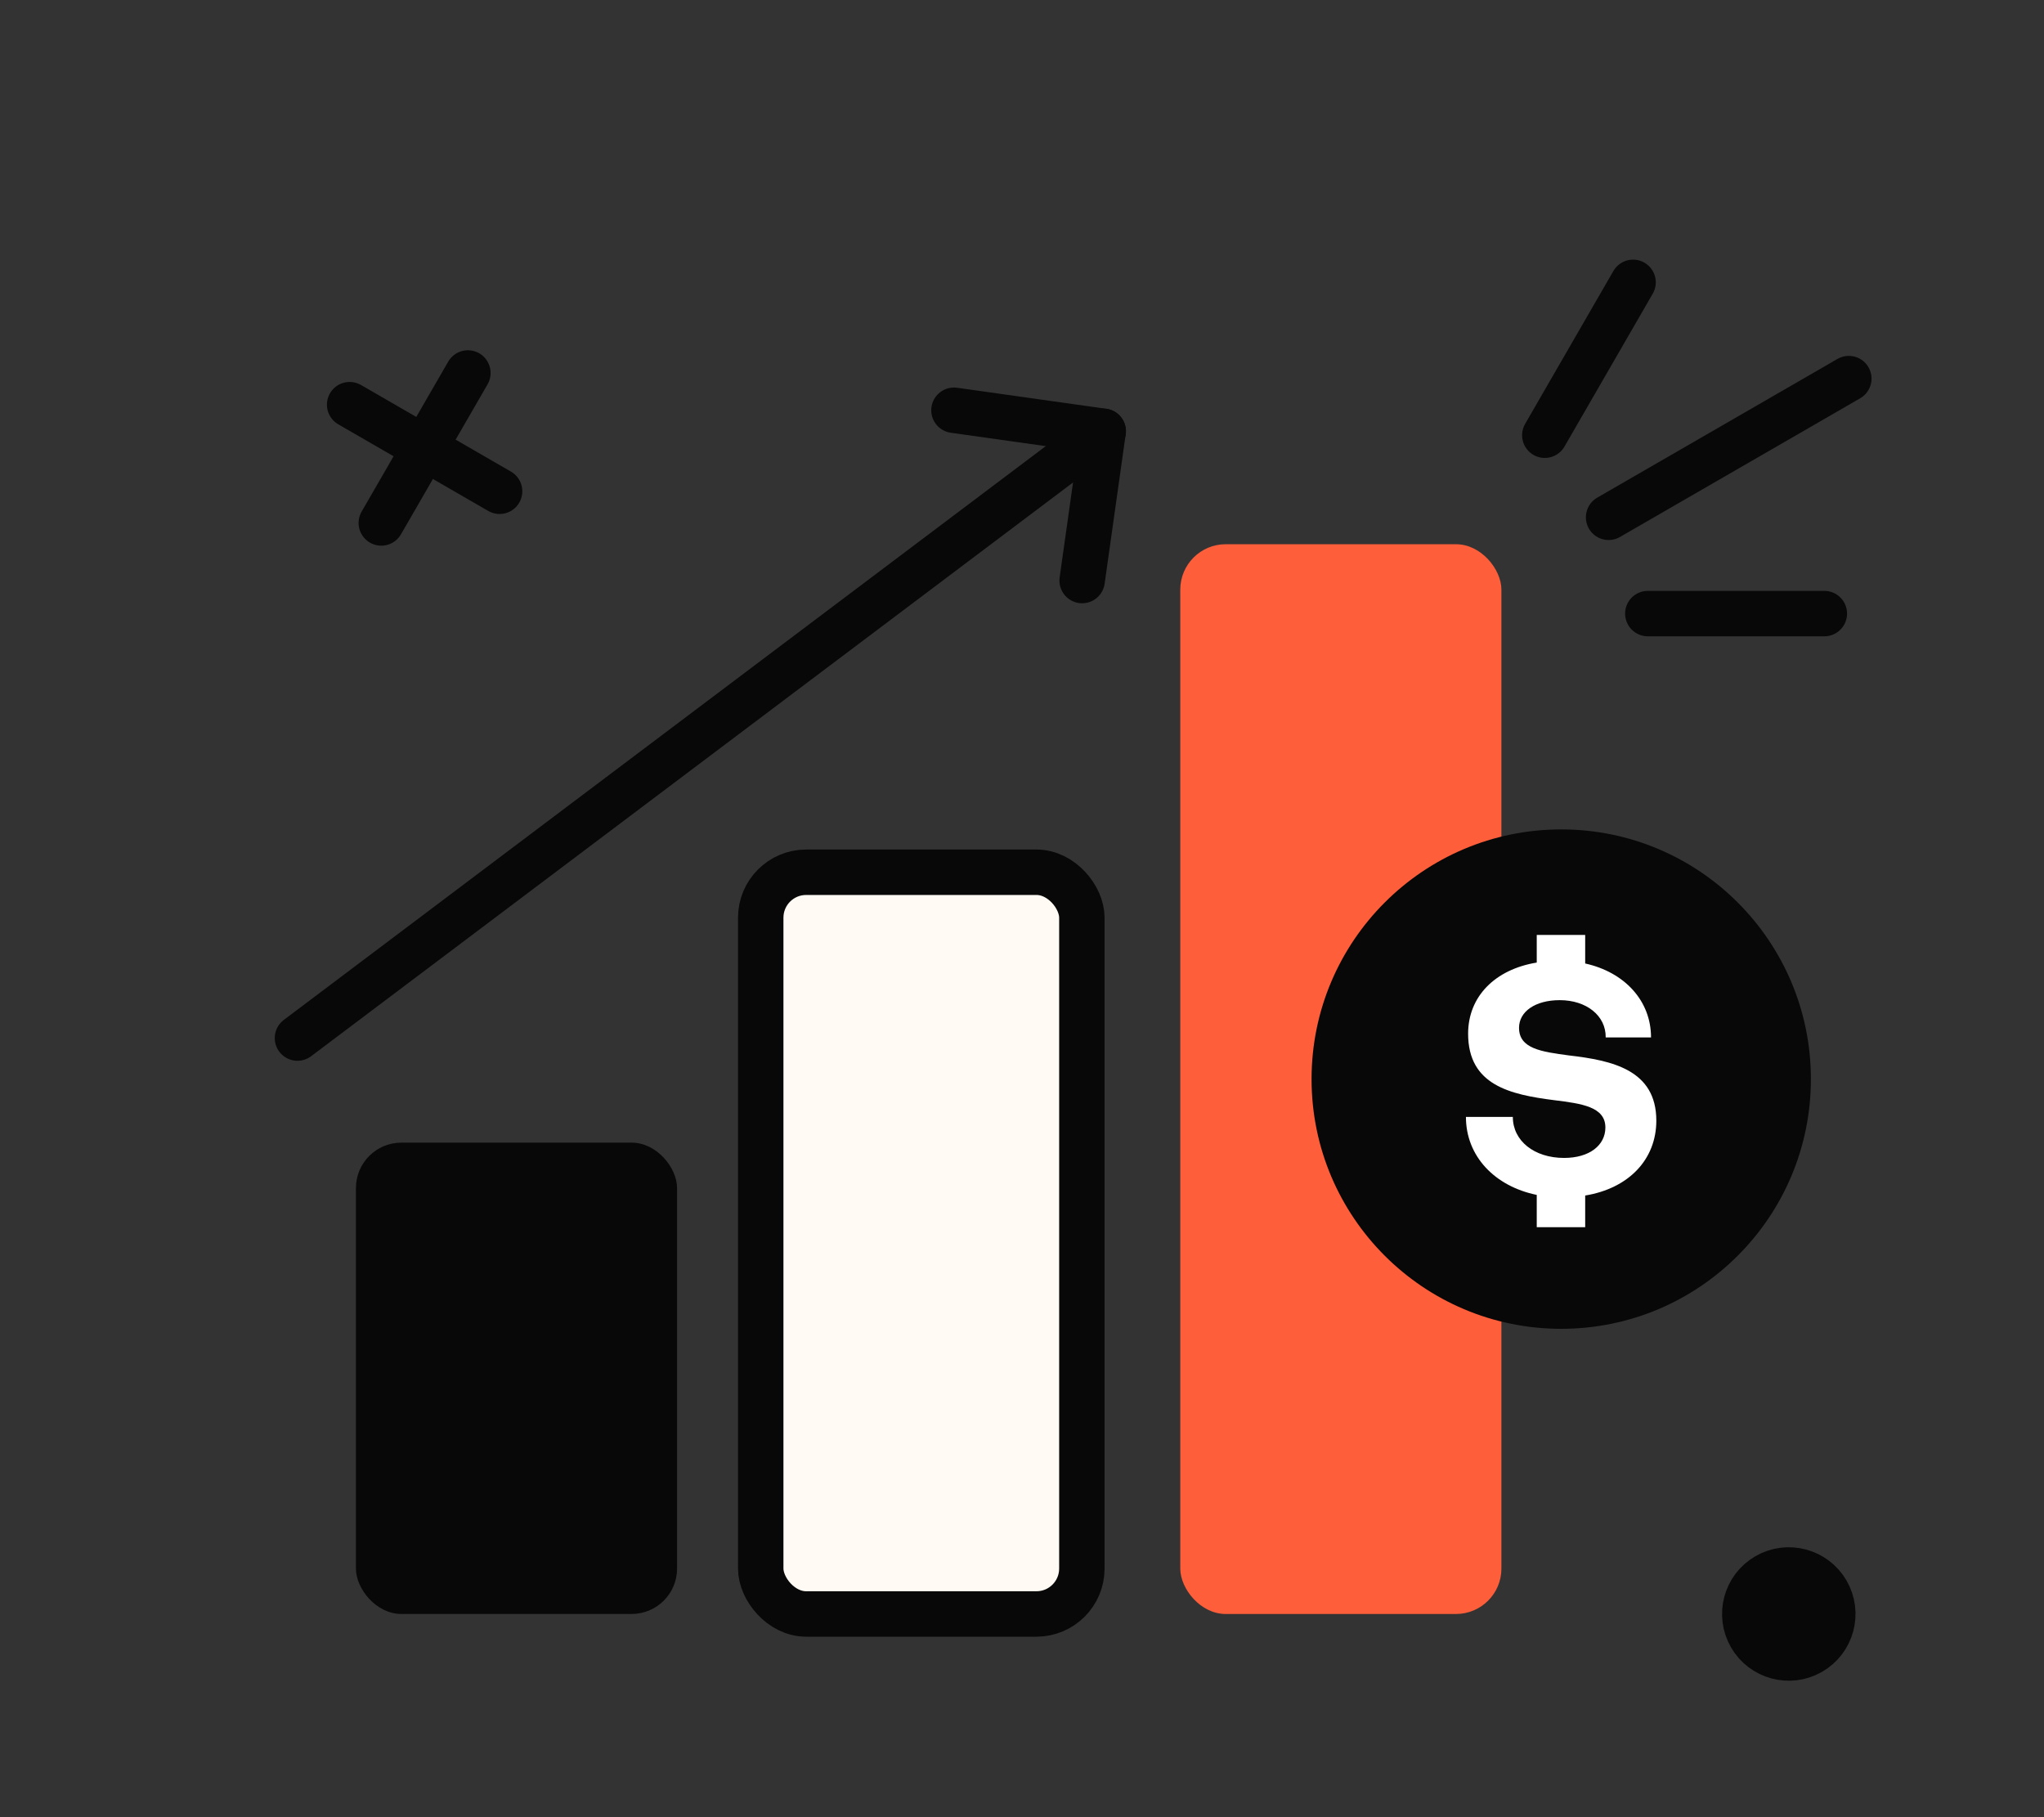 <?xml version="1.0" encoding="utf-8"?>
<svg xmlns="http://www.w3.org/2000/svg" fill="none" height="80" viewBox="0 0 90 80" width="90">
<rect x="0" y="0" width="90" height="80" fill="#333333" stroke="none"/>
<rect fill="#FE5E3A" height="47.096" rx="2" width="14.14" x="51.969" y="23.959"/>
<rect fill="#FFFAF3" height="32.654" rx="2" stroke="#080808" stroke-width="2" width="14.14" x="33.496" y="38.4"/>
<rect fill="#080808" height="20.75" rx="2" width="14.14" x="15.672" y="50.304"/>
<circle cx="68.743" cy="47.507" fill="#080808" r="10.993"/>
<path d="M69.798 52.632V54.027H67.665V52.605C65.805 52.222 64.547 50.895 64.547 49.172H66.612C66.612 50.225 67.555 50.977 68.868 50.977C69.99 50.977 70.687 50.417 70.687 49.637C70.687 48.721 69.634 48.584 68.431 48.434C66.502 48.188 64.643 47.778 64.643 45.507C64.643 43.866 65.832 42.677 67.665 42.376V41.159H69.798V42.417C71.535 42.8 72.697 44.058 72.697 45.672H70.701C70.714 44.714 69.853 44.031 68.677 44.031C67.597 44.031 66.885 44.536 66.885 45.248C66.885 46.164 67.856 46.301 69.087 46.465C70.974 46.684 72.93 47.094 72.93 49.336C72.93 51.046 71.713 52.318 69.798 52.632Z" fill="white"/>
<path d="M13.098 45.7L48.577 18.987" stroke="#080808" stroke-linecap="round" stroke-linejoin="round" stroke-width="2"/>
<path d="M47.648 25.558L48.575 18.987L42.004 18.061" stroke="#080808" stroke-linecap="round" stroke-linejoin="round" stroke-width="2"/>
<path d="M81.406 16.668L70.829 22.774" stroke="#080808" stroke-linecap="round" stroke-width="2"/>
<path d="M80.328 27.013H72.556" stroke="#080808" stroke-linecap="round" stroke-width="2"/>
<path d="M71.906 12.43L68.02 19.16" stroke="#080808" stroke-linecap="round" stroke-width="2"/>
<circle cx="1.938" cy="1.938" fill="#080808" r="1.938" stroke="#080808" stroke-width="2" transform="matrix(-0.5 -0.866 -0.866 0.5 81.41 71.764)"/>
<path d="M15.395 17.815L21.998 21.628" stroke="#080808" stroke-linecap="round" stroke-width="2"/>
<path d="M20.602 16.42L16.789 23.023" stroke="#080808" stroke-linecap="round" stroke-width="2"/>
</svg>